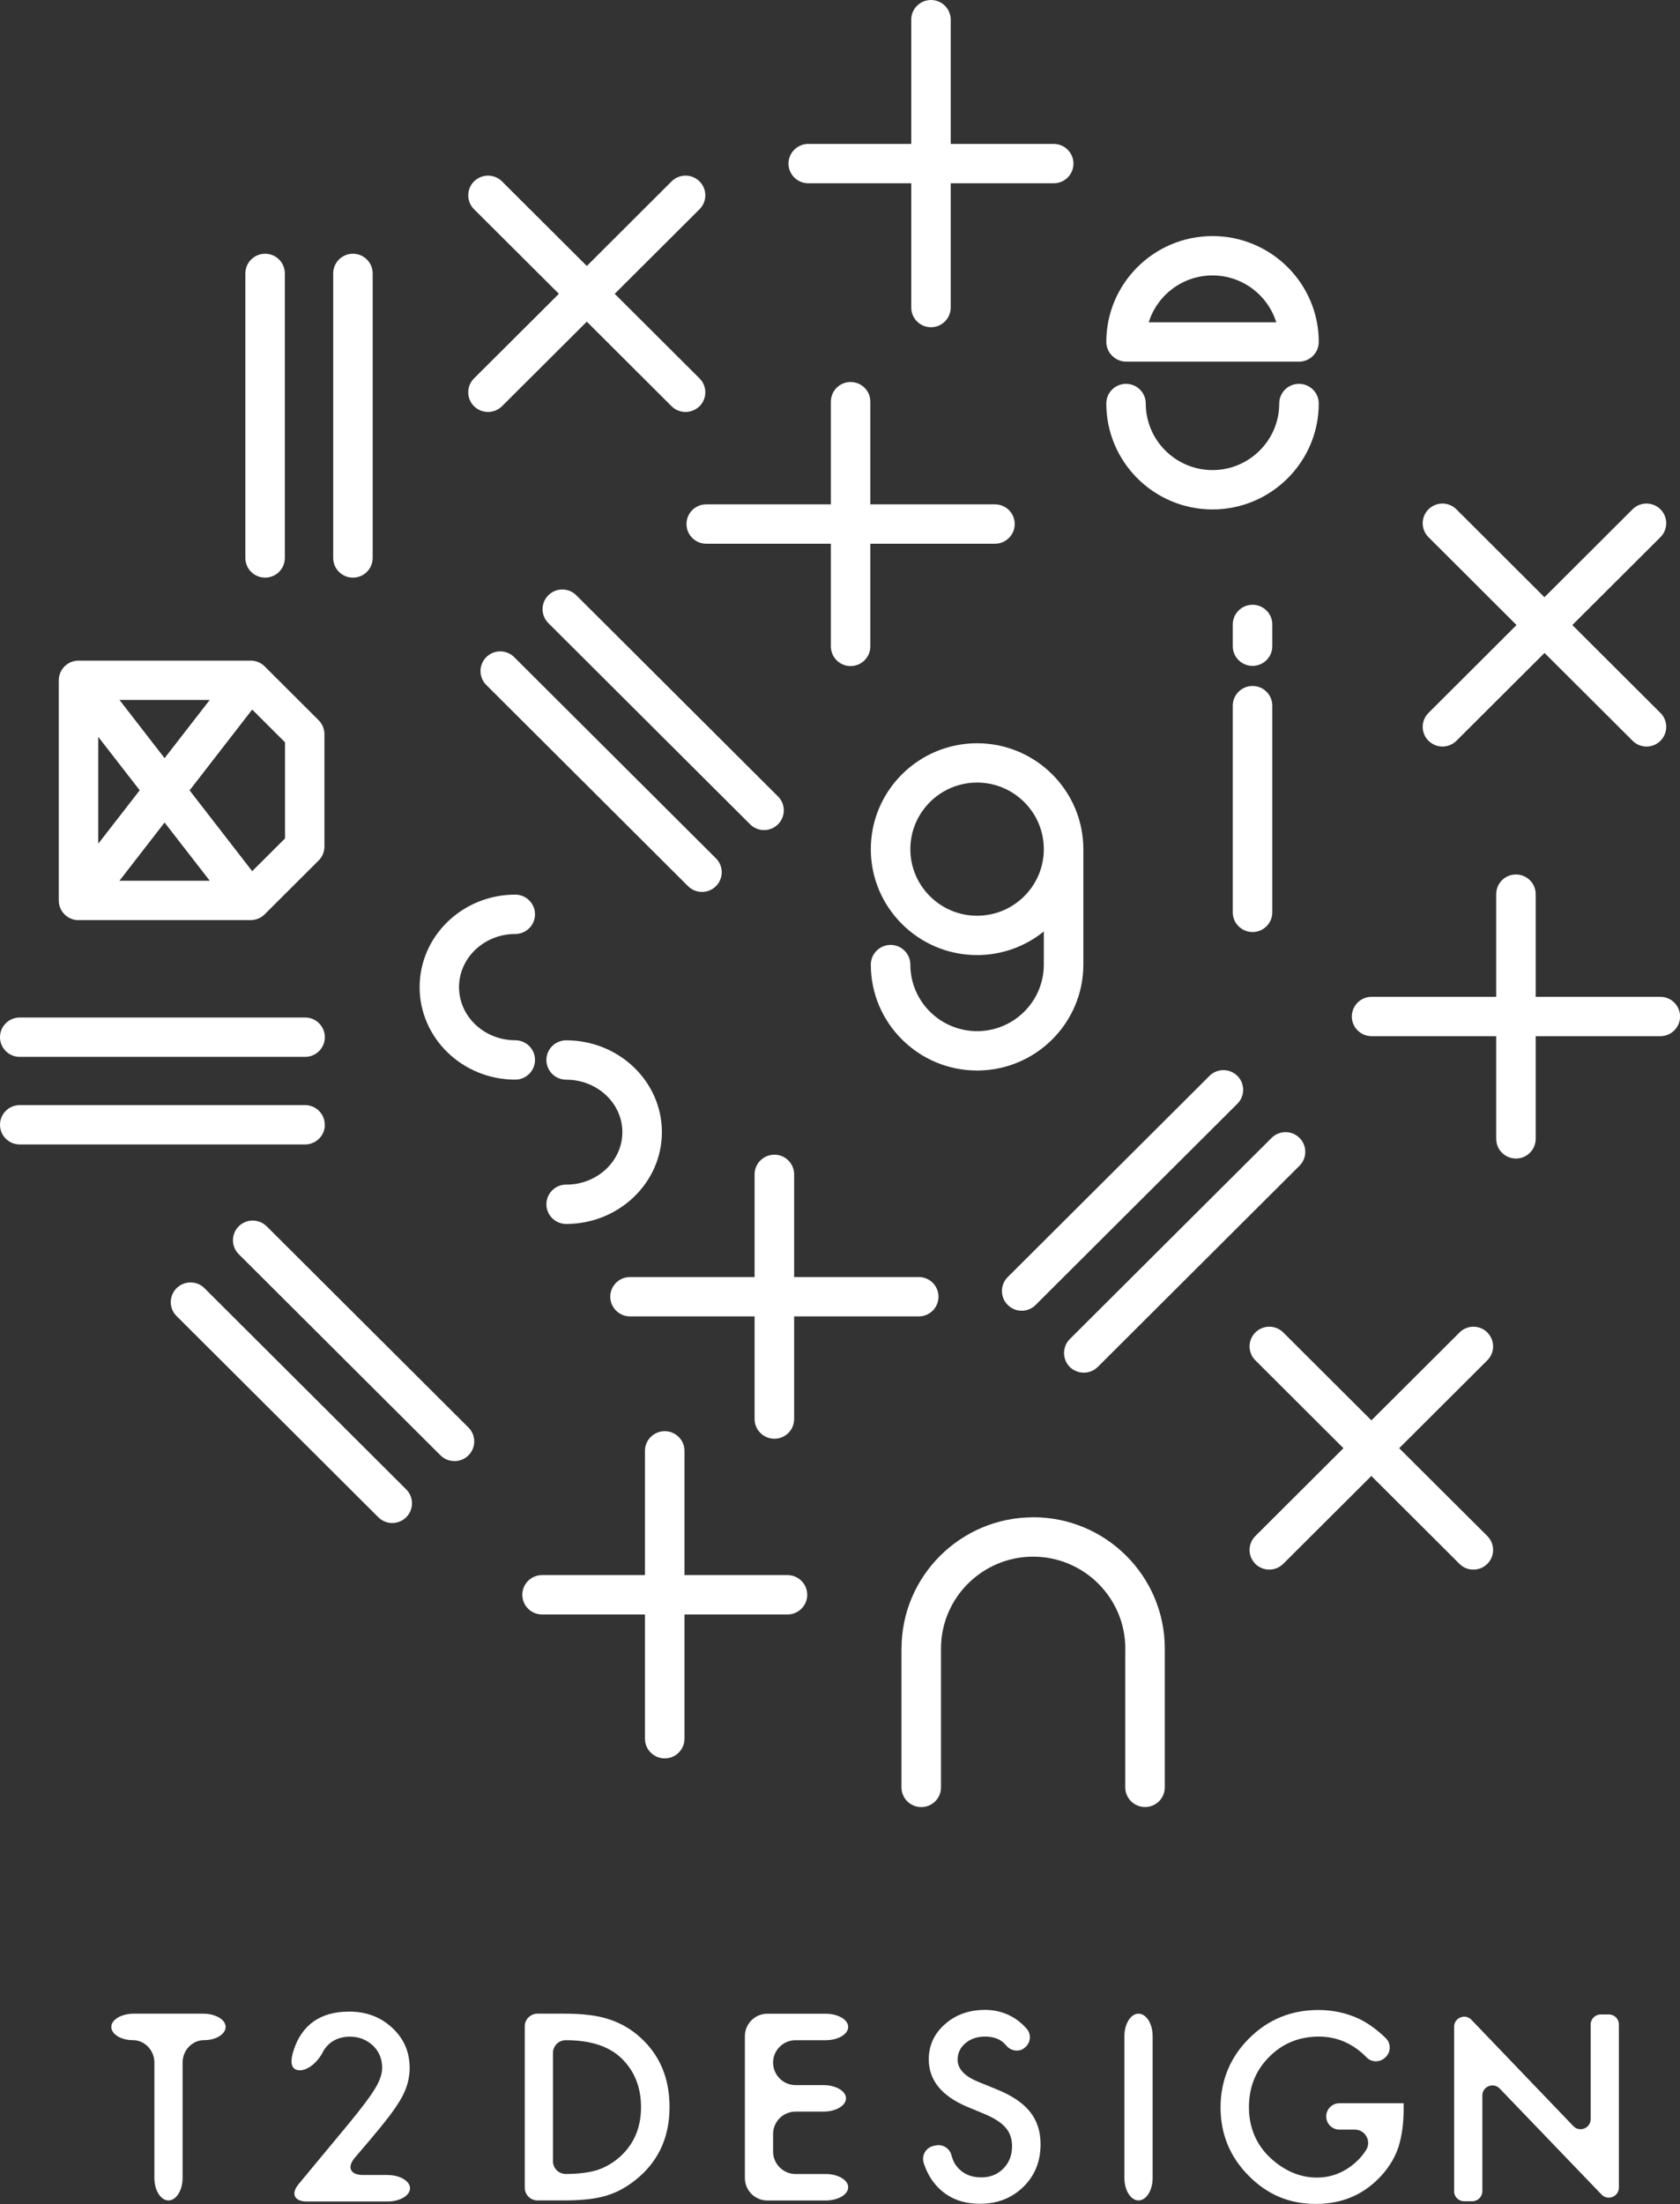 <svg width="138" height="181" viewBox="0 0 138 181" fill="none" xmlns="http://www.w3.org/2000/svg">
<rect x="0" y="0" width="138" height="181" fill="#333333" stroke="none"/>
<path d="M43.947 87.046C43.947 86.153 43.217 85.43 42.326 85.43C39.775 85.43 37.706 83.474 37.706 81.066C37.706 78.659 39.775 76.703 42.326 76.703C43.217 76.703 43.947 75.979 43.947 75.086C43.947 74.193 43.217 73.47 42.326 73.47C37.989 73.47 34.469 76.877 34.469 81.066C34.469 85.255 37.989 88.663 42.326 88.663C43.217 88.663 43.947 87.939 43.947 87.046Z" fill="white"/>
<path d="M46.508 97.283C45.612 97.283 44.882 98.007 44.882 98.9C44.882 99.793 45.612 100.516 46.508 100.516C50.841 100.516 54.37 97.133 54.37 92.973C54.37 88.813 50.841 85.435 46.508 85.435C45.612 85.435 44.882 86.158 44.882 87.051C44.882 87.944 45.612 88.668 46.508 88.668C49.054 88.668 51.123 90.599 51.123 92.978C51.123 95.356 49.054 97.288 46.508 97.288V97.283Z" fill="white"/>
<path d="M21.776 47.438C22.672 47.438 23.398 46.715 23.398 45.822V22.455C23.398 21.562 22.672 20.838 21.776 20.838C20.881 20.838 20.155 21.562 20.155 22.455V45.822C20.155 46.715 20.881 47.438 21.776 47.438Z" fill="white"/>
<path d="M28.991 47.438C29.887 47.438 30.613 46.715 30.613 45.822V22.455C30.613 21.562 29.887 20.838 28.991 20.838C28.096 20.838 27.37 21.562 27.37 22.455V45.822C27.37 46.715 28.096 47.438 28.991 47.438Z" fill="white"/>
<path d="M99.35 88.357L82.777 104.88C82.144 105.511 82.144 106.535 82.777 107.166C83.094 107.481 83.508 107.642 83.921 107.642C84.335 107.642 84.754 107.486 85.07 107.166L101.642 90.643C102.275 90.012 102.275 88.988 101.642 88.357C101.01 87.726 99.982 87.726 99.345 88.357H99.35Z" fill="white"/>
<path d="M89.029 112.729C89.438 112.729 89.857 112.573 90.173 112.258L106.745 95.735C107.378 95.104 107.378 94.08 106.745 93.449C106.112 92.818 105.085 92.818 104.452 93.449L87.875 109.971C87.247 110.602 87.247 111.627 87.875 112.258C88.197 112.573 88.61 112.729 89.029 112.729Z" fill="white"/>
<path d="M1.621 86.794H25.063C25.953 86.794 26.684 86.07 26.684 85.177C26.684 84.284 25.953 83.561 25.063 83.561H1.621C0.725 83.561 0 84.284 0 85.177C0 86.07 0.725 86.794 1.621 86.794Z" fill="white"/>
<path d="M26.679 92.371C26.679 91.478 25.949 90.755 25.058 90.755H1.621C0.725 90.755 0 91.478 0 92.371C0 93.264 0.725 93.987 1.621 93.987H25.063C25.953 93.987 26.684 93.264 26.684 92.371H26.679Z" fill="white"/>
<path d="M16.801 105.792C16.163 105.161 15.141 105.161 14.503 105.792C13.87 106.423 13.87 107.448 14.503 108.079L31.075 124.601C31.392 124.917 31.805 125.077 32.219 125.077C32.633 125.077 33.052 124.917 33.368 124.601C34.001 123.97 34.001 122.946 33.368 122.315L16.796 105.792H16.801Z" fill="white"/>
<path d="M21.903 100.71C21.266 100.079 20.243 100.079 19.61 100.71C18.977 101.341 18.977 102.365 19.61 102.996L36.182 119.519C36.504 119.835 36.918 119.99 37.336 119.99C37.755 119.99 38.164 119.83 38.48 119.519C39.113 118.888 39.113 117.864 38.48 117.233L21.908 100.71H21.903Z" fill="white"/>
<path d="M62.764 68.169C63.183 68.169 63.596 68.009 63.908 67.694C64.541 67.062 64.541 66.038 63.908 65.407L47.336 48.884C46.703 48.253 45.676 48.253 45.043 48.884C44.41 49.515 44.41 50.54 45.043 51.171L61.615 67.694C61.931 68.009 62.34 68.169 62.759 68.169H62.764Z" fill="white"/>
<path d="M39.945 53.967C39.312 54.598 39.312 55.622 39.945 56.253L56.517 72.776C56.839 73.091 57.253 73.247 57.666 73.247C58.08 73.247 58.494 73.091 58.81 72.776C59.443 72.145 59.443 71.121 58.81 70.49L42.238 53.967C41.605 53.336 40.578 53.336 39.941 53.967H39.945Z" fill="white"/>
<path d="M66.391 15.052H74.852V25.255C74.852 26.148 75.577 26.872 76.473 26.872C77.369 26.872 78.094 26.148 78.094 25.255V15.052H86.556C87.451 15.052 88.177 14.329 88.177 13.436C88.177 12.543 87.451 11.82 86.556 11.82H78.094V1.617C78.094 0.723 77.369 0 76.473 0C75.577 0 74.852 0.723 74.852 1.617V11.82H66.391C65.5 11.82 64.769 12.543 64.769 13.436C64.769 14.329 65.5 15.052 66.391 15.052Z" fill="white"/>
<path d="M56.391 43.035C56.391 43.928 57.116 44.652 58.012 44.652H68.25V53.083C68.25 53.976 68.975 54.7 69.871 54.7C70.767 54.7 71.492 53.976 71.492 53.083V44.652H81.731C82.626 44.652 83.352 43.928 83.352 43.035C83.352 42.142 82.626 41.419 81.731 41.419H71.492V32.988C71.492 32.095 70.767 31.371 69.871 31.371C68.975 31.371 68.25 32.095 68.25 32.988V41.419H58.012C57.116 41.419 56.391 42.142 56.391 43.035Z" fill="white"/>
<path d="M117.344 60.835C117.66 61.15 118.079 61.311 118.488 61.311C118.897 61.311 119.32 61.15 119.637 60.835L126.871 53.622L134.106 60.835C134.422 61.15 134.836 61.311 135.25 61.311C135.664 61.311 136.082 61.15 136.394 60.835C137.027 60.204 137.027 59.18 136.394 58.549L129.155 51.331L136.394 44.113C137.027 43.482 137.027 42.458 136.394 41.827C135.761 41.196 134.734 41.196 134.101 41.827L126.866 49.045L119.632 41.827C118.994 41.196 117.972 41.196 117.339 41.827C116.706 42.458 116.706 43.482 117.339 44.113L124.573 51.331L117.339 58.549C116.706 59.18 116.706 60.204 117.339 60.835H117.344Z" fill="white"/>
<path d="M102.889 54.685C103.78 54.685 104.51 53.962 104.51 53.069V51.282C104.51 50.389 103.785 49.666 102.889 49.666C101.993 49.666 101.263 50.389 101.263 51.282V53.069C101.263 53.962 101.993 54.685 102.889 54.685Z" fill="white"/>
<path d="M101.263 74.926C101.263 75.819 101.993 76.542 102.889 76.542C103.785 76.542 104.51 75.819 104.51 74.926V57.952C104.51 57.058 103.785 56.335 102.889 56.335C101.993 56.335 101.263 57.058 101.263 57.952V74.926Z" fill="white"/>
<path d="M136.384 81.862H126.146V73.431C126.146 72.538 125.42 71.815 124.525 71.815C123.629 71.815 122.903 72.538 122.903 73.431V81.862H112.665C111.769 81.862 111.044 82.586 111.044 83.479C111.044 84.372 111.769 85.095 112.665 85.095H122.903V93.526C122.903 94.42 123.629 95.143 124.525 95.143C125.42 95.143 126.146 94.42 126.146 93.526V85.095H136.384C137.28 85.095 138.005 84.372 138.005 83.479C138.005 82.586 137.28 81.862 136.384 81.862Z" fill="white"/>
<path d="M63.611 118.155C64.506 118.155 65.232 117.432 65.232 116.539V108.108H75.47C76.366 108.108 77.091 107.384 77.091 106.491C77.091 105.598 76.366 104.875 75.47 104.875H65.232V96.444C65.232 95.55 64.506 94.827 63.611 94.827C62.715 94.827 61.984 95.55 61.984 96.444V104.875H51.751C50.855 104.875 50.13 105.598 50.13 106.491C50.13 107.384 50.86 108.108 51.751 108.108H61.984V116.539C61.984 117.432 62.715 118.155 63.611 118.155Z" fill="white"/>
<path d="M64.686 129.353H56.225V119.15C56.225 118.257 55.5 117.534 54.604 117.534C53.708 117.534 52.978 118.257 52.978 119.15V129.353H44.526C43.631 129.353 42.905 130.077 42.905 130.97C42.905 131.863 43.631 132.586 44.526 132.586H52.978V142.789C52.978 143.682 53.708 144.405 54.604 144.405C55.5 144.405 56.225 143.682 56.225 142.789V132.586H64.686C65.578 132.586 66.308 131.863 66.308 130.97C66.308 130.077 65.578 129.353 64.686 129.353Z" fill="white"/>
<path d="M122.178 109.428C121.545 108.797 120.518 108.797 119.89 109.428L112.651 116.646L105.411 109.428C104.778 108.797 103.751 108.797 103.118 109.428C102.485 110.059 102.485 111.083 103.118 111.714L110.353 118.932L103.118 126.145C102.485 126.776 102.485 127.8 103.118 128.431C103.435 128.747 103.853 128.902 104.262 128.902C104.671 128.902 105.09 128.742 105.406 128.431L112.646 121.213L119.885 128.431C120.201 128.747 120.61 128.902 121.029 128.902C121.448 128.902 121.862 128.742 122.173 128.431C122.806 127.8 122.806 126.776 122.173 126.145L114.934 118.932L122.173 111.714C122.806 111.083 122.806 110.059 122.173 109.428H122.178Z" fill="white"/>
<path d="M84.871 124.606C78.907 124.606 74.054 129.441 74.054 135.387C74.054 135.387 74.049 135.421 74.049 135.44V146.789C74.049 147.682 74.779 148.405 75.675 148.405C76.571 148.405 77.296 147.682 77.296 146.789V135.44C77.296 135.44 77.296 135.406 77.296 135.387C77.296 131.222 80.694 127.839 84.866 127.839C89.039 127.839 92.437 131.227 92.437 135.387V135.406C92.437 135.406 92.432 135.426 92.432 135.435V146.784C92.432 147.677 93.162 148.4 94.058 148.4C94.954 148.4 95.679 147.677 95.679 146.784V135.382C95.679 129.436 90.83 124.601 84.866 124.601L84.871 124.606Z" fill="white"/>
<path d="M6.45 75.562H20.593C21.026 75.562 21.43 75.392 21.737 75.091L26.177 70.664C26.479 70.363 26.649 69.951 26.649 69.523V60.296C26.649 59.869 26.479 59.456 26.177 59.151L21.737 54.724C21.435 54.418 21.021 54.253 20.593 54.253H6.45C5.554 54.253 4.829 54.976 4.829 55.869V73.95C4.829 74.843 5.554 75.567 6.45 75.567V75.562ZM11.475 64.903L8.071 69.286V60.514L11.475 64.898V64.903ZM9.814 57.481H17.229L13.519 62.262L9.814 57.481ZM13.519 67.548L17.229 72.329H9.814L13.519 67.548ZM23.412 60.961V68.854L20.715 71.543L15.574 64.907L20.715 58.272L23.412 60.961Z" fill="white"/>
<path d="M80.26 61.039C75.45 61.039 71.531 64.941 71.531 69.737C71.531 74.533 75.445 78.435 80.26 78.435C82.334 78.435 84.248 77.707 85.742 76.494V79.217C85.742 82.231 83.284 84.682 80.26 84.682C77.237 84.682 74.778 82.231 74.778 79.217C74.778 78.324 74.048 77.6 73.157 77.6C72.266 77.6 71.531 78.324 71.531 79.217C71.531 84.013 75.445 87.915 80.26 87.915C85.075 87.915 88.989 84.013 88.989 79.217V69.737C88.989 64.941 85.075 61.039 80.26 61.039ZM80.26 75.203C77.237 75.203 74.778 72.751 74.778 69.737C74.778 66.723 77.237 64.267 80.26 64.267C83.284 64.267 85.742 66.723 85.742 69.737C85.742 72.751 83.284 75.203 80.26 75.203Z" fill="white"/>
<path d="M92.607 29.702C92.656 29.702 92.704 29.702 92.748 29.702H106.701C107.597 29.702 108.327 28.978 108.327 28.085C108.327 23.29 104.413 19.387 99.598 19.387C94.783 19.387 90.874 23.29 90.874 28.085C90.874 29.017 91.707 29.76 92.612 29.697L92.607 29.702ZM99.598 22.62C102.057 22.62 104.14 24.241 104.837 26.469H94.36C95.051 24.241 97.14 22.62 99.598 22.62Z" fill="white"/>
<path d="M99.598 41.837C104.408 41.837 108.327 37.934 108.327 33.138C108.327 32.245 107.597 31.522 106.701 31.522C105.805 31.522 105.08 32.245 105.08 33.138C105.08 36.153 102.622 38.604 99.598 38.604C96.575 38.604 94.116 36.148 94.116 33.138C94.116 32.245 93.386 31.522 92.495 31.522C91.604 31.522 90.874 32.245 90.874 33.138C90.874 37.934 94.788 41.837 99.598 41.837Z" fill="white"/>
<path d="M38.938 33.361C39.259 33.677 39.673 33.832 40.091 33.832C40.51 33.832 40.919 33.672 41.235 33.361L48.202 26.416L55.164 33.361C55.48 33.677 55.899 33.832 56.308 33.832C56.717 33.832 57.141 33.672 57.462 33.361C58.095 32.73 58.095 31.706 57.462 31.075L50.495 24.129L57.462 17.183C58.095 16.552 58.095 15.528 57.462 14.897C56.824 14.266 55.797 14.266 55.164 14.897L48.202 21.843L41.235 14.897C40.603 14.266 39.575 14.266 38.938 14.897C38.305 15.528 38.305 16.552 38.938 17.183L45.909 24.129L38.938 31.075C38.305 31.706 38.305 32.73 38.938 33.361Z" fill="white"/>
<path d="M43.105 179.665V166.413C43.105 165.836 43.577 165.37 44.151 165.37H46.337C47.885 165.37 49.107 165.52 50.003 165.826C50.967 166.127 51.838 166.632 52.622 167.345C54.209 168.792 54.998 170.685 54.998 173.039C54.998 175.393 54.175 177.306 52.52 178.762C51.688 179.49 50.821 179.999 49.91 180.281C49.059 180.567 47.856 180.708 46.293 180.708H44.151C43.577 180.708 43.105 180.242 43.105 179.665ZM45.422 177.49C45.422 178.068 45.894 178.534 46.473 178.534C47.51 178.534 48.382 178.422 49.073 178.208C49.769 177.975 50.388 177.606 50.943 177.106C52.087 176.068 52.656 174.713 52.656 173.044C52.656 171.374 52.092 170 50.962 168.952C49.945 168.02 48.45 167.549 46.473 167.549C45.894 167.549 45.422 168.015 45.422 168.593V177.495V177.49Z" fill="white"/>
<path d="M84.063 168.253C83.605 168.525 83.021 168.418 82.675 168.01C82.51 167.811 82.344 167.666 82.188 167.573C81.857 167.36 81.429 167.253 80.903 167.253C80.256 167.253 79.725 167.438 79.301 167.797C78.873 168.156 78.664 168.607 78.664 169.151C78.664 169.898 79.219 170.5 80.334 170.957L81.867 171.583C83.118 172.088 84.029 172.699 84.608 173.427C85.187 174.151 85.475 175.044 85.475 176.097C85.475 177.505 85.002 178.674 84.063 179.592C83.113 180.519 81.93 180.98 80.523 180.98C79.116 180.98 78.084 180.587 77.213 179.796C76.609 179.237 76.161 178.519 75.879 177.641C75.679 177.029 76.044 176.374 76.677 176.233L76.867 176.194C77.437 176.068 77.997 176.422 78.152 176.985C78.25 177.349 78.371 177.626 78.522 177.82C78.999 178.48 79.696 178.815 80.611 178.815C81.336 178.815 81.94 178.573 82.417 178.092C82.894 177.607 83.133 176.995 83.133 176.252C83.133 175.951 83.094 175.68 83.006 175.432C82.924 175.184 82.797 174.956 82.617 174.748C82.442 174.539 82.213 174.345 81.935 174.16C81.658 173.976 81.322 173.806 80.937 173.636L79.452 173.02C77.349 172.131 76.293 170.835 76.293 169.127C76.293 167.971 76.736 167.01 77.622 166.234C78.503 165.452 79.603 165.059 80.918 165.059C82.232 165.059 83.43 165.574 84.335 166.607C84.783 167.112 84.637 167.903 84.058 168.243L84.063 168.253Z" fill="white"/>
<path d="M108.94 173.811C108.94 173.209 109.427 172.724 110.031 172.724H115.298V173.228C115.298 174.379 115.157 175.403 114.884 176.286C114.622 177.107 114.169 177.874 113.541 178.592C112.114 180.194 110.298 180.995 108.088 180.995C105.878 180.995 104.096 180.223 102.558 178.67C101.024 177.116 100.26 175.248 100.26 173.068C100.26 170.889 101.039 168.957 102.601 167.404C104.159 165.845 106.063 165.069 108.298 165.069C109.5 165.069 110.625 165.316 111.666 165.807C112.397 166.166 113.112 166.685 113.828 167.374C114.271 167.802 114.261 168.52 113.818 168.942L113.779 168.976C113.356 169.379 112.679 169.389 112.27 168.971C111.146 167.826 109.836 167.253 108.336 167.253C106.71 167.253 105.347 167.811 104.242 168.933C103.142 170.034 102.592 171.408 102.592 173.068C102.592 174.728 103.205 176.184 104.432 177.291C105.581 178.315 106.827 178.83 108.171 178.83C109.31 178.83 110.342 178.446 111.248 177.675C111.657 177.33 111.978 176.956 112.226 176.553C112.664 175.825 112.144 174.893 111.292 174.893H110.031C109.427 174.893 108.94 174.408 108.94 173.806V173.811Z" fill="white"/>
<path d="M119.446 179.941V166.447C119.446 165.7 120.357 165.336 120.868 165.875L129.237 174.602C129.748 175.141 130.663 174.777 130.663 174.029V166.258C130.663 165.802 131.033 165.433 131.491 165.433H132.153C132.615 165.433 132.98 165.802 132.98 166.258V179.65C132.98 180.393 132.07 180.762 131.554 180.223L123.19 171.52C122.674 170.981 121.764 171.345 121.764 172.092V179.951C121.764 180.407 121.389 180.776 120.931 180.776H120.264C119.811 180.776 119.441 180.407 119.441 179.951L119.446 179.941Z" fill="white"/>
<path d="M16.767 167.544C15.793 167.544 14.999 168.374 14.999 169.384V178.868C14.999 179.878 14.478 180.708 13.841 180.708C13.203 180.708 12.682 179.883 12.682 178.868V169.384C12.682 168.374 11.883 167.544 10.91 167.544C9.936 167.544 9.143 167.054 9.143 166.457C9.143 165.86 9.975 165.37 10.988 165.37H16.689C17.706 165.37 18.534 165.86 18.534 166.457C18.534 167.054 17.74 167.544 16.771 167.544H16.767Z" fill="white"/>
<path d="M31.83 178.616H29.795C28.777 178.616 28.485 177.985 29.138 177.213H29.142V177.204C29.162 177.184 29.186 177.155 29.201 177.136L30.34 175.801C31.002 175.02 31.552 174.34 31.991 173.767C32.424 173.194 32.75 172.699 32.984 172.282C33.432 171.481 33.651 170.661 33.651 169.826C33.651 168.515 33.169 167.413 32.215 166.53C31.26 165.642 30.087 165.2 28.69 165.2C26.319 165.2 24.78 166.278 24.099 168.438C23.773 169.501 23.977 170.02 24.639 170.02C25.301 170.02 26.134 169.336 26.562 168.438C27.015 167.68 27.76 167.258 28.758 167.258C29.498 167.258 30.136 167.52 30.647 168.001C31.148 168.486 31.392 169.103 31.392 169.816C31.392 170.311 31.202 170.874 30.822 171.496C30.637 171.811 30.364 172.209 30.014 172.675C29.659 173.146 29.22 173.704 28.695 174.345L24.858 178.971L24.522 179.378C23.875 180.16 24.177 180.796 25.194 180.796H31.835C32.852 180.796 33.68 180.305 33.68 179.708C33.68 179.111 32.847 178.621 31.835 178.621L31.83 178.616Z" fill="white"/>
<path d="M69.672 166.462C69.672 167.059 68.844 167.549 67.827 167.549H65.349C64.332 167.549 63.504 168.379 63.504 169.389C63.504 170.408 64.336 171.238 65.349 171.238H67.647C68.664 171.238 69.492 171.728 69.492 172.325C69.492 172.922 68.664 173.413 67.647 173.413H65.349C64.332 173.413 63.504 174.238 63.504 175.252V176.699C63.504 177.708 64.336 178.538 65.349 178.538H67.827C68.844 178.538 69.672 179.029 69.672 179.626C69.672 180.223 68.844 180.713 67.827 180.713H63.027C62.014 180.713 61.187 179.888 61.187 178.873V167.214C61.187 166.205 62.014 165.375 63.027 165.375H67.827C68.844 165.375 69.672 165.865 69.672 166.462Z" fill="white"/>
<path d="M93.522 165.37C94.16 165.37 94.681 166.2 94.681 167.209V178.868C94.681 179.878 94.16 180.708 93.522 180.708C92.884 180.708 92.363 179.883 92.363 178.868V167.209C92.363 166.2 92.884 165.37 93.522 165.37Z" fill="white"/>
</svg>
